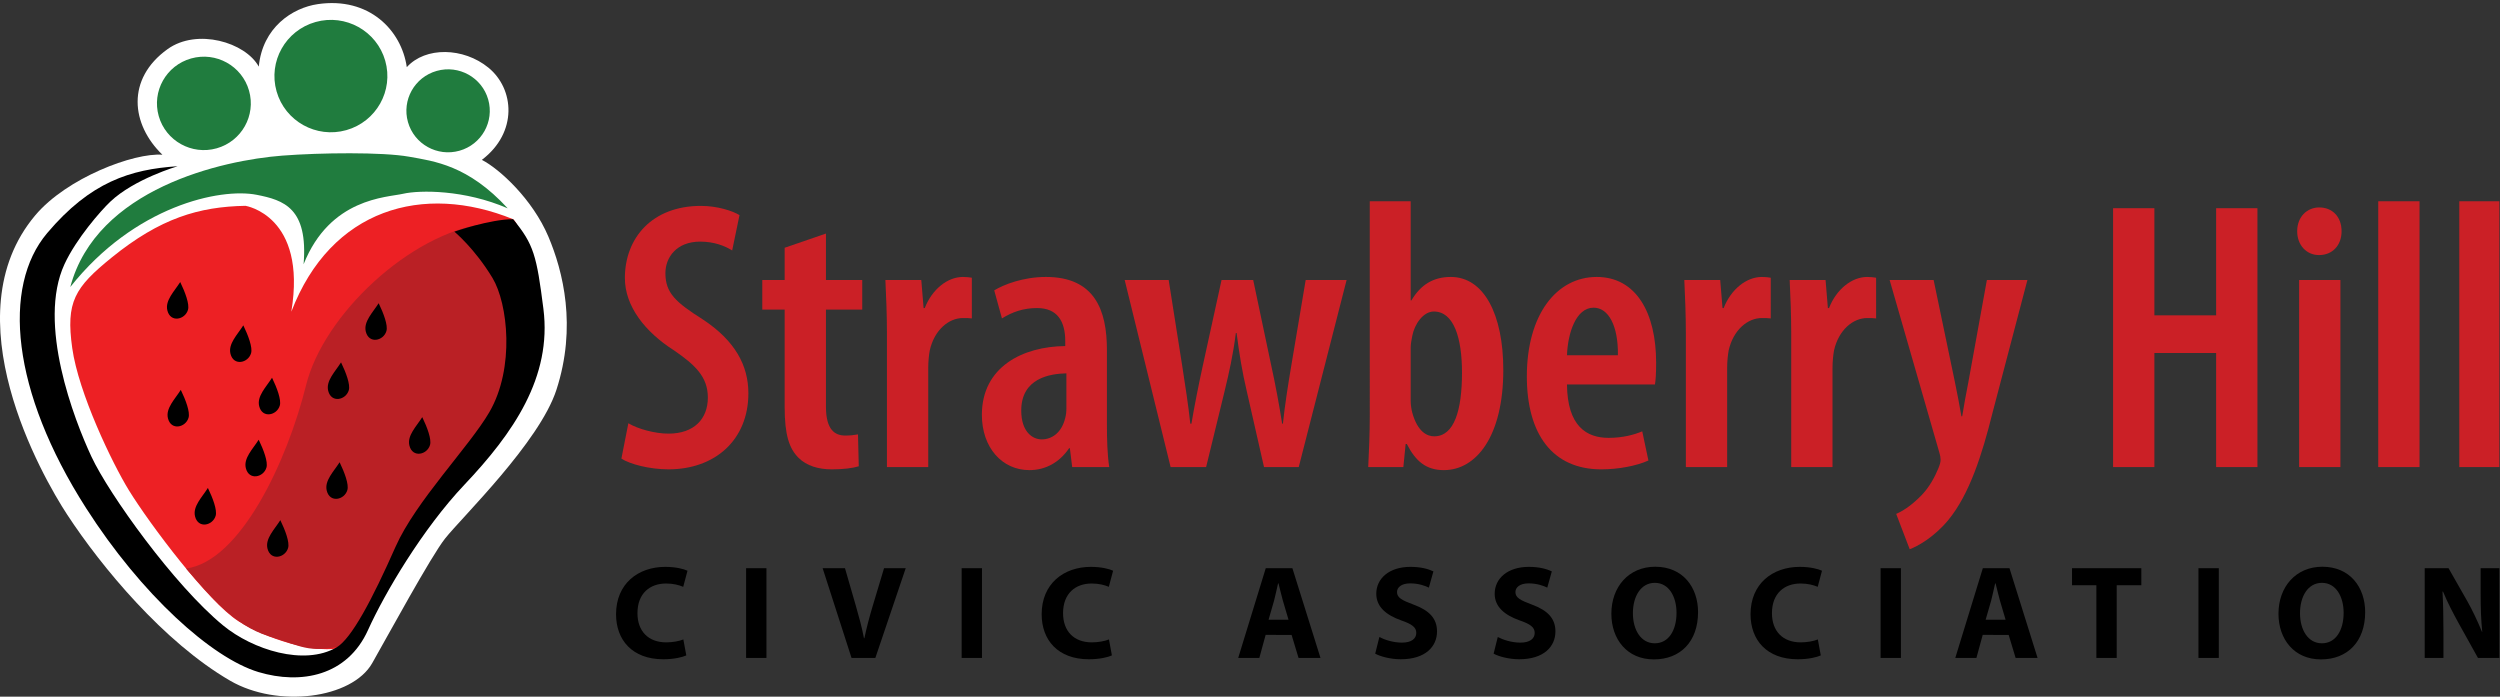 <?xml version="1.0" encoding="UTF-8" standalone="no"?>
<svg
   xmlns:dc="http://purl.org/dc/elements/1.1/"
   xmlns:cc="http://creativecommons.org/ns#"
   xmlns:rdf="http://www.w3.org/1999/02/22-rdf-syntax-ns#"
   xmlns:svg="http://www.w3.org/2000/svg"
   xmlns="http://www.w3.org/2000/svg"
   viewBox="0 0 1152 321.035"
   height="321.035"
   width="1152"
   xml:space="preserve"
   id="svg2"
   version="1.1"><rect x="0" y="0" width="1152" height="321.035" fill="#333333" stroke="none"/><defs
     id="defs6"><clipPath
       id="clipPath18"
       clipPathUnits="userSpaceOnUse"><path
         id="path16"
         d="M 0,240.776 H 864 V 0 H 0 Z" /></clipPath></defs><g
     transform="matrix(1.333,0,0,-1.333,0,321.035)"
     id="g10"><g
       id="g12"><g
         clip-path="url(#clipPath18)"
         id="g14"><g
           transform="translate(217.213,94.519)"
           id="g20"><path
             id="path22"
             style="fill:#cb2026;fill-opacity:1;fill-rule:nonzero;stroke:none"
             d="m 0,0 c 3.335,-1.991 9.206,-3.584 13.875,-3.584 8.805,0 13.608,5.045 13.608,12.478 0,7.171 -4.402,11.285 -11.74,16.331 C 5.737,31.597 -1.2,40.491 -1.2,50.182 c 0,13.939 9.472,24.959 26.282,24.959 5.736,0 10.939,-1.726 13.341,-3.187 L 35.888,59.741 c -2.534,1.593 -6.27,3.054 -11.073,3.054 -8.139,0 -12.007,-5.444 -12.007,-10.887 0,-6.903 3.602,-10.089 12.807,-15.93 11.341,-7.435 15.877,-16.064 15.877,-25.623 0,-16.063 -11.474,-26.286 -27.617,-26.286 -6.671,0 -13.475,1.86 -16.277,3.718 z" /></g><g
           transform="translate(285.522,160.101)"
           id="g24"><path
             id="path26"
             style="fill:#cb2026;fill-opacity:1;fill-rule:nonzero;stroke:none"
             d="M 0,0 V -16.064 H 12.541 V -26.286 H 0 v -33.588 c 0,-7.964 3.069,-9.956 6.671,-9.956 1.601,0 2.935,0.132 4.402,0.398 l 0.268,-11.018 c -2.135,-0.664 -5.337,-1.064 -9.34,-1.064 -4.536,0 -8.672,1.197 -11.473,3.983 -3.202,3.188 -4.803,7.833 -4.803,17.525 v 33.72 h -7.738 v 10.222 h 7.738 v 11.152 z" /></g><g
           transform="translate(306.602,125.85)"
           id="g28"><path
             id="path30"
             style="fill:#cb2026;fill-opacity:1;fill-rule:nonzero;stroke:none"
             d="m 0,0 c 0,5.974 -0.267,12.745 -0.533,18.187 h 12.407 l 0.8,-9.691 h 0.4 c 2.536,6.505 7.872,10.754 13.208,10.754 1.335,0 2.135,-0.134 3.069,-0.266 V 4.912 c -0.934,0.132 -1.868,0.132 -3.069,0.132 -4.936,0 -9.872,-4.115 -11.473,-11.151 -0.267,-1.46 -0.533,-3.717 -0.533,-6.107 V -46.466 H 0 Z" /></g><g
           transform="translate(368.641,111.778)"
           id="g32"><path
             id="path34"
             style="fill:#cb2026;fill-opacity:1;fill-rule:nonzero;stroke:none"
             d="m 0,0 c -5.604,-0.133 -15.61,-1.594 -15.61,-12.879 0,-7.3 3.869,-9.955 7.071,-9.955 3.602,0 6.937,2.389 8.138,7.433 0.267,0.93 0.401,2.125 0.401,3.319 z m 14.007,-17.657 c 0,-5.046 0.134,-10.487 0.801,-14.737 H 2 l -0.8,6.505 H 0.933 c -3.336,-4.911 -8.138,-7.566 -13.742,-7.566 -9.338,0 -16.409,7.7 -16.409,19.117 0,16.594 14.142,23.63 28.817,23.764 v 1.726 c 0,6.77 -2.669,11.417 -9.739,11.417 -4.67,0 -8.539,-1.328 -12.141,-3.585 l -2.668,9.691 c 3.202,1.992 10.006,4.647 17.878,4.647 16.81,0 21.078,-11.417 21.078,-25.224 z" /></g><g
           transform="translate(403.997,144.037)"
           id="g36"><path
             id="path38"
             style="fill:#cb2026;fill-opacity:1;fill-rule:nonzero;stroke:none"
             d="m 0,0 4.67,-29.604 c 1.066,-6.905 2.135,-13.674 2.802,-20.048 h 0.399 c 1.069,6.374 2.535,13.674 3.869,19.781 L 18.277,0 h 10.941 l 6.136,-29.074 c 1.602,-7.301 2.802,-13.806 3.871,-20.578 h 0.266 c 0.667,6.374 1.733,13.143 2.935,20.312 L 47.362,0 H 61.505 L 44.961,-64.653 H 32.953 l -6.003,26.419 c -1.468,6.239 -2.535,12.479 -3.47,19.914 H 23.215 C 22.28,-25.888 20.814,-32.26 19.346,-38.367 L 12.942,-64.653 H 0.667 L -15.209,0 Z" /></g><g
           transform="translate(487.651,102.351)"
           id="g40"><path
             id="path42"
             style="fill:#cb2026;fill-opacity:1;fill-rule:nonzero;stroke:none"
             d="m 0,0 c 0,-1.592 0.266,-3.053 0.533,-4.116 1.868,-6.769 5.203,-8.23 7.604,-8.23 6.939,0 9.605,9.027 9.605,22.037 0,11.948 -2.8,21.109 -9.739,21.109 -3.601,0 -6.671,-4.249 -7.47,-8.497 C 0.266,21.109 0,19.383 0,18.188 Z M -14.143,68.901 H 0 V 34.65 h 0.266 c 3.201,5.443 7.605,8.098 13.607,8.098 11.475,0 18.146,-13.01 18.146,-32.127 0,-22.967 -9.34,-34.649 -20.546,-34.649 -6.138,0 -9.739,3.052 -12.807,9.027 h -0.402 l -0.8,-7.966 h -12.14 c 0.266,4.78 0.533,12.215 0.533,17.523 z" /></g><g
           transform="translate(559.294,118.017)"
           id="g44"><path
             id="path46"
             style="fill:#cb2026;fill-opacity:1;fill-rule:nonzero;stroke:none"
             d="m 0,0 c 0.134,10.355 -3.336,16.461 -8.405,16.461 -6.137,0 -8.939,-8.894 -9.205,-16.461 z m -17.61,-10.089 c 0.132,-14.471 6.803,-18.454 14.408,-18.454 4.802,0 8.805,1.062 11.607,2.256 L 10.54,-36.375 C 6.403,-38.234 0.134,-39.43 -5.738,-39.43 c -16.809,0 -25.747,12.082 -25.747,32.127 0,21.375 10.272,34.385 24.147,34.385 13.608,0 20.546,-12.346 20.546,-29.605 0,-3.717 -0.134,-5.841 -0.401,-7.566 z" /></g><g
           transform="translate(582.776,125.85)"
           id="g48"><path
             id="path50"
             style="fill:#cb2026;fill-opacity:1;fill-rule:nonzero;stroke:none"
             d="m 0,0 c 0,5.974 -0.268,12.745 -0.533,18.187 h 12.407 l 0.801,-9.691 h 0.399 c 2.535,6.505 7.872,10.754 13.208,10.754 1.335,0 2.135,-0.134 3.068,-0.266 V 4.912 c -0.933,0.132 -1.867,0.132 -3.068,0.132 -4.935,0 -9.872,-4.115 -11.474,-11.151 -0.266,-1.46 -0.533,-3.717 -0.533,-6.107 V -46.466 H 0 Z" /></g><g
           transform="translate(619.199,125.85)"
           id="g52"><path
             id="path54"
             style="fill:#cb2026;fill-opacity:1;fill-rule:nonzero;stroke:none"
             d="m 0,0 c 0,5.974 -0.268,12.745 -0.533,18.187 h 12.407 l 0.801,-9.691 h 0.399 c 2.535,6.505 7.872,10.754 13.208,10.754 1.335,0 2.135,-0.134 3.068,-0.266 V 4.912 c -0.933,0.132 -1.867,0.132 -3.068,0.132 -4.935,0 -9.872,-4.115 -11.474,-11.151 -0.266,-1.46 -0.533,-3.717 -0.533,-6.107 V -46.466 H 0 Z" /></g><g
           transform="translate(668.428,144.037)"
           id="g56"><path
             id="path58"
             style="fill:#cb2026;fill-opacity:1;fill-rule:nonzero;stroke:none"
             d="m 0,0 7.338,-35.181 c 0.935,-4.38 1.602,-8.23 2.269,-11.949 h 0.266 c 0.533,3.453 1.334,7.702 2.135,11.816 L 18.411,0 H 32.42 L 20.279,-46.2 C 16.811,-60.139 12.407,-74.078 5.069,-82.973 0,-89.079 -5.736,-92.134 -8.271,-93.062 l -4.67,12.213 c 3.068,1.328 6.138,3.717 8.938,6.638 2.535,2.655 4.404,6.108 5.605,9.027 0.533,1.328 0.801,2.125 0.801,3.053 0,0.797 -0.134,1.594 -0.402,2.391 L -15.209,0 Z" /></g><g
           transform="translate(744.742,168.863)"
           id="g60"><path
             id="path62"
             style="fill:#cb2026;fill-opacity:1;fill-rule:nonzero;stroke:none"
             d="M 0,0 V -37.038 H 21.347 V 0 H 35.622 V -89.478 H 21.347 v 39.429 H 0 V -89.478 H -14.275 V 0 Z" /></g><path
           id="path64"
           style="fill:#cb2026;fill-opacity:1;fill-rule:nonzero;stroke:none"
           d="m 794.774,144.037 h 14.275 V 79.384 h -14.275 z m 6.805,8.63 c -4.136,0 -7.472,3.319 -7.472,8.231 0,5.044 3.47,8.23 7.604,8.23 4.538,0 7.74,-3.186 7.74,-8.23 0,-4.912 -3.202,-8.231 -7.74,-8.231 z" /><path
           id="path66"
           style="fill:#cb2026;fill-opacity:1;fill-rule:nonzero;stroke:none"
           d="m 822.124,171.253 h 14.275 V 79.385 h -14.275 z" /><path
           id="path68"
           style="fill:#cb2026;fill-opacity:1;fill-rule:nonzero;stroke:none"
           d="m 850.14,171.253 h 14.275 V 79.385 H 850.14 Z" /><g
           transform="translate(56.144,187.341)"
           id="g70"><path
             id="path72"
             style="fill:#ffffff;fill-opacity:1;fill-rule:nonzero;stroke:none"
             d="m 0,0 c -9.755,0.794 -33.086,-7.988 -43.988,-20.974 -29.264,-34.856 2.393,-90.193 11.078,-103.445 11.77,-17.958 33.278,-44.013 56.295,-57.382 16.468,-9.565 42.137,-6.227 49.131,6.044 5.306,9.309 20.319,36.948 25.215,43.114 5.843,7.358 32.577,33.257 38.467,51.364 7.122,21.898 2.288,41.017 -2.761,52.953 -5.501,13.003 -16.933,23.442 -23.007,26.556 12.522,9.523 11.228,24.541 2.281,31.867 -8.613,7.053 -21.79,7.326 -28.232,0.183 C 82.639,43.1 71.412,54.638 53.743,52.074 44.933,50.796 34.602,44.016 33.313,30.463 28.699,38.888 11.963,43.833 1.772,36.507 -12.576,26.193 -10.859,10.501 0,0" /></g><g
           transform="translate(84.843,169.688)"
           id="g74"><path
             id="path76"
             style="fill:#ed2024;fill-opacity:1;fill-rule:nonzero;stroke:none"
             d="m 0,0 c -16.069,-0.301 -29.436,-4.263 -46.212,-17.858 -12.878,-10.435 -15.895,-15.371 -13.658,-31.333 2.178,-15.535 13.826,-39.786 19.586,-49.146 7.286,-11.841 27.522,-38.698 37.806,-45.213 10.284,-6.516 25.793,-10.758 34.02,-9.507 8.227,1.25 12.319,18.079 17.311,25.148 4.991,7.07 26.614,34.092 31.606,41.161 4.991,7.07 20.227,26.343 18.666,37.961 C 97.564,-37.169 97.621,-8.9 92.529,-4.63 61.488,8.014 29.547,-0.967 15.865,-36.6 21.363,-3.321 0,0 0,0" /></g><g
           transform="translate(167.578,163.523)"
           id="g78"><path
             id="path80"
             style="fill:#ba2025;fill-opacity:1;fill-rule:nonzero;stroke:none"
             d="m 0,0 c -25.826,-3.437 -55.729,-31.464 -61.767,-55.821 -6.556,-26.439 -22.748,-60.903 -41.482,-63.396 8.672,-9.928 16.506,-19.558 28.426,-23.352 13.403,-4.267 14.325,-6.038 28.33,-2.768 12.768,25.865 60.037,90.202 59.747,94.969 C 11.424,-20.354 16.053,-9.163 0,0" /></g><g
           transform="translate(61.41,183.373)"
           id="g82"><path
             id="path84"
             style="fill:#000000;fill-opacity:1;fill-rule:nonzero;stroke:none"
             d="m 0,0 c -16.296,-1.066 -30.156,-5.405 -45.134,-23.153 -15.581,-18.463 -12.401,-54.537 13.452,-94.986 19.105,-29.891 43.452,-51.877 59.641,-56.725 14.712,-4.405 30.685,-1.331 37.84,14.514 5.772,12.781 18.877,34.992 33.343,50.265 16.851,17.791 30.305,37.193 27.294,60.811 -2.338,18.342 -3.296,22.23 -10.474,30.96 -8.039,-0.003 -20.298,-4.303 -20.298,-4.303 0,0 7.009,-5.785 13.178,-16.009 5.33,-8.836 7.785,-31.072 -1.064,-46.341 -6.891,-11.888 -25.473,-30.804 -32.465,-46.612 -7.994,-18.072 -15.206,-31.753 -20.392,-34.753 -11.187,-6.471 -28.97,-0.825 -39.23,7.613 -16.947,13.936 -39.478,45.427 -45.5,58.338 -6.025,12.919 -18.769,46.01 -9.322,66.499 4.07,8.829 12.557,18.501 15.828,21.611 C -15.021,-4.395 0,0 0,0" /></g><g
           transform="translate(62.298,143.343)"
           id="g86"><path
             id="path88"
             style="fill:#000000;fill-opacity:1;fill-rule:nonzero;stroke:none"
             d="m 0,0 c -1.998,-3.18 -5.305,-6.376 -4.442,-9.829 1.087,-4.352 6.13,-3.189 7.125,0.208 C 3.259,-7.655 1.712,-3.529 0,0" /></g><g
           transform="translate(71.866,72.156)"
           id="g90"><path
             id="path92"
             style="fill:#000000;fill-opacity:1;fill-rule:nonzero;stroke:none"
             d="m 0,0 c -1.998,-3.18 -5.305,-6.376 -4.442,-9.829 1.087,-4.352 6.13,-3.189 7.125,0.208 C 3.259,-7.655 1.712,-3.529 0,0" /></g><g
           transform="translate(62.499,106.062)"
           id="g94"><path
             id="path96"
             style="fill:#000000;fill-opacity:1;fill-rule:nonzero;stroke:none"
             d="m 0,0 c -1.998,-3.18 -5.305,-6.376 -4.442,-9.829 1.087,-4.352 6.13,-3.189 7.125,0.208 C 3.259,-7.655 1.712,-3.529 0,0" /></g><g
           transform="translate(84.112,128.367)"
           id="g98"><path
             id="path100"
             style="fill:#000000;fill-opacity:1;fill-rule:nonzero;stroke:none"
             d="m 0,0 c -1.998,-3.18 -5.305,-6.376 -4.442,-9.829 1.087,-4.352 6.13,-3.189 7.125,0.208 C 3.259,-7.655 1.712,-3.529 0,0" /></g><g
           transform="translate(130.898,136.022)"
           id="g102"><path
             id="path104"
             style="fill:#000000;fill-opacity:1;fill-rule:nonzero;stroke:none"
             d="m 0,0 c -1.998,-3.18 -5.305,-6.376 -4.442,-9.829 1.087,-4.352 6.13,-3.189 7.125,0.208 C 3.259,-7.655 1.712,-3.529 0,0" /></g><g
           transform="translate(117.894,115.57)"
           id="g106"><path
             id="path108"
             style="fill:#000000;fill-opacity:1;fill-rule:nonzero;stroke:none"
             d="m 0,0 c -1.998,-3.18 -5.305,-6.376 -4.442,-9.829 1.087,-4.352 6.13,-3.189 7.125,0.208 C 3.259,-7.655 1.712,-3.529 0,0" /></g><g
           transform="translate(94.04,110.259)"
           id="g110"><path
             id="path112"
             style="fill:#000000;fill-opacity:1;fill-rule:nonzero;stroke:none"
             d="m 0,0 c -1.998,-3.18 -5.305,-6.376 -4.442,-9.829 1.087,-4.352 6.13,-3.189 7.125,0.208 C 3.259,-7.655 1.712,-3.529 0,0" /></g><g
           transform="translate(89.426,88.827)"
           id="g114"><path
             id="path116"
             style="fill:#000000;fill-opacity:1;fill-rule:nonzero;stroke:none"
             d="m 0,0 c -1.998,-3.18 -5.305,-6.376 -4.442,-9.829 1.087,-4.352 6.13,-3.189 7.125,0.208 C 3.259,-7.655 1.712,-3.529 0,0" /></g><g
           transform="translate(96.909,61.025)"
           id="g118"><path
             id="path120"
             style="fill:#000000;fill-opacity:1;fill-rule:nonzero;stroke:none"
             d="m 0,0 c -1.998,-3.18 -5.305,-6.376 -4.442,-9.829 1.087,-4.352 6.13,-3.189 7.125,0.208 C 3.259,-7.655 1.712,-3.529 0,0" /></g><g
           transform="translate(117.395,81.044)"
           id="g122"><path
             id="path124"
             style="fill:#000000;fill-opacity:1;fill-rule:nonzero;stroke:none"
             d="m 0,0 c -1.998,-3.18 -5.305,-6.376 -4.442,-9.829 1.087,-4.352 6.13,-3.189 7.125,0.208 C 3.259,-7.655 1.712,-3.529 0,0" /></g><g
           transform="translate(145.97,96.636)"
           id="g126"><path
             id="path128"
             style="fill:#000000;fill-opacity:1;fill-rule:nonzero;stroke:none"
             d="m 0,0 c -1.998,-3.18 -5.305,-6.376 -4.442,-9.829 1.087,-4.352 6.13,-3.189 7.125,0.208 C 3.259,-7.655 1.712,-3.529 0,0" /></g><g
           transform="translate(54.872,200.703)"
           id="g130"><path
             id="path132"
             style="fill:#207c3e;fill-opacity:1;fill-rule:nonzero;stroke:none"
             d="M 0,0 C -2.439,8.578 2.573,17.5 11.194,19.927 19.815,22.354 28.78,17.367 31.219,8.789 33.658,0.21 28.647,-8.712 20.026,-11.139 11.405,-13.565 2.439,-8.579 0,0" /></g><g
           transform="translate(95.608,209.249)"
           id="g134"><path
             id="path136"
             style="fill:#207c3e;fill-opacity:1;fill-rule:nonzero;stroke:none"
             d="M 0,0 C -2.935,10.322 3.096,21.058 13.469,23.978 23.842,26.898 34.631,20.897 37.565,10.575 40.5,0.253 34.47,-10.482 24.096,-13.403 13.723,-16.323 2.935,-10.322 0,0" /></g><g
           transform="translate(141.03,198.624)"
           id="g138"><path
             id="path140"
             style="fill:#207c3e;fill-opacity:1;fill-rule:nonzero;stroke:none"
             d="M 0,0 C -2.167,7.622 2.286,15.548 9.945,17.704 17.604,19.86 25.57,15.43 27.737,7.808 29.904,0.187 25.451,-7.74 17.792,-9.896 10.132,-12.052 2.167,-7.622 0,0" /></g><g
           transform="translate(97.552,187.036)"
           id="g142"><path
             id="path144"
             style="fill:#207c3e;fill-opacity:1;fill-rule:nonzero;stroke:none"
             d="m 0,0 c -20.724,-1.603 -64.23,-11.355 -73.254,-45.42 22.227,28.051 51.802,34.347 64.41,31.882 9.42,-1.842 17.846,-4.586 16.24,-24.016 9.137,22.929 28.722,23.072 34.387,24.368 5.781,1.322 21.254,1.44 36.176,-5.033 C 64.237,-3.297 52.598,-1.939 43.836,-0.366 34.703,1.273 13.243,1.025 0,0" /></g><g
           transform="translate(237.244,14.272)"
           id="g146"><path
             id="path148"
             style="fill:#000000;fill-opacity:1;fill-rule:nonzero;stroke:none"
             d="m 0,0 c -1.249,-0.598 -4.209,-1.335 -7.956,-1.335 -10.776,0 -16.327,6.72 -16.327,15.557 0,10.539 7.586,16.386 17.021,16.386 3.654,0 6.43,-0.737 7.678,-1.335 l -1.48,-5.569 c -1.387,0.598 -3.376,1.151 -5.92,1.151 -5.551,0 -9.898,-3.361 -9.898,-10.265 0,-6.166 3.7,-10.08 9.944,-10.08 2.174,0 4.487,0.415 5.92,1.013 z" /></g><path
           id="path150"
           style="fill:#000000;fill-opacity:1;fill-rule:nonzero;stroke:none"
           d="m 264.949,13.398 h -7.031 v 31.023 h 7.031 z" /><g
           transform="translate(294.363,13.398)"
           id="g152"><path
             id="path154"
             style="fill:#000000;fill-opacity:1;fill-rule:nonzero;stroke:none"
             d="m 0,0 -9.991,31.023 h 7.725 L 1.526,17.904 C 2.59,14.177 3.562,10.678 4.302,6.813 H 4.44 c 0.786,3.727 1.758,7.409 2.822,10.954 l 3.978,13.256 h 7.493 L 8.234,0 Z" /></g><path
           id="path156"
           style="fill:#000000;fill-opacity:1;fill-rule:nonzero;stroke:none"
           d="m 339.459,13.398 h -7.031 v 31.023 h 7.031 z" /><g
           transform="translate(384.368,14.272)"
           id="g158"><path
             id="path160"
             style="fill:#000000;fill-opacity:1;fill-rule:nonzero;stroke:none"
             d="m 0,0 c -1.247,-0.598 -4.208,-1.335 -7.955,-1.335 -10.777,0 -16.327,6.72 -16.327,15.557 0,10.539 7.586,16.386 17.02,16.386 3.656,0 6.43,-0.737 7.679,-1.335 l -1.48,-5.569 c -1.388,0.598 -3.377,1.151 -5.921,1.151 -5.55,0 -9.898,-3.361 -9.898,-10.265 0,-6.166 3.7,-10.08 9.945,-10.08 2.174,0 4.486,0.415 5.921,1.013 z" /></g><g
           transform="translate(445.421,26.608)"
           id="g162"><path
             id="path164"
             style="fill:#000000;fill-opacity:1;fill-rule:nonzero;stroke:none"
             d="m 0,0 -1.944,6.581 c -0.509,1.841 -1.063,4.189 -1.525,5.983 H -3.608 C -4.025,10.723 -4.534,8.375 -4.996,6.581 L -6.893,0 Z m -7.91,-5.248 -2.175,-7.962 h -7.306 l 9.527,31.022 H 1.341 L 11.054,-13.21 H 3.467 l -2.404,7.962 z" /></g><g
           transform="translate(476.823,20.623)"
           id="g166"><path
             id="path168"
             style="fill:#000000;fill-opacity:1;fill-rule:nonzero;stroke:none"
             d="m 0,0 c 1.85,-0.966 4.81,-1.933 7.818,-1.933 3.238,0 4.949,1.335 4.949,3.361 0,1.933 -1.48,3.037 -5.227,4.327 -5.181,1.841 -8.603,4.693 -8.603,9.205 0,5.291 4.487,9.297 11.794,9.297 3.563,0 6.106,-0.692 7.956,-1.565 l -1.572,-5.616 c -1.204,0.598 -3.469,1.473 -6.476,1.473 -3.053,0 -4.533,-1.427 -4.533,-2.991 0,-1.979 1.712,-2.854 5.782,-4.374 5.503,-2.024 8.048,-4.878 8.048,-9.25 0,-5.201 -3.978,-9.62 -12.535,-9.62 -3.562,0 -7.076,0.967 -8.834,1.933 z" /></g><g
           transform="translate(517.755,20.623)"
           id="g170"><path
             id="path172"
             style="fill:#000000;fill-opacity:1;fill-rule:nonzero;stroke:none"
             d="m 0,0 c 1.85,-0.966 4.81,-1.933 7.818,-1.933 3.238,0 4.949,1.335 4.949,3.361 0,1.933 -1.48,3.037 -5.227,4.327 -5.181,1.841 -8.603,4.693 -8.603,9.205 0,5.291 4.487,9.297 11.794,9.297 3.563,0 6.106,-0.692 7.956,-1.565 l -1.572,-5.616 c -1.204,0.598 -3.469,1.473 -6.476,1.473 -3.053,0 -4.533,-1.427 -4.533,-2.991 0,-1.979 1.712,-2.854 5.782,-4.374 5.503,-2.024 8.048,-4.878 8.048,-9.25 0,-5.201 -3.978,-9.62 -12.535,-9.62 -3.562,0 -7.076,0.967 -8.834,1.933 z" /></g><g
           transform="translate(572.057,18.461)"
           id="g174"><path
             id="path176"
             style="fill:#000000;fill-opacity:1;fill-rule:nonzero;stroke:none"
             d="m 0,0 c 4.763,0 7.493,4.465 7.493,10.54 0,5.569 -2.636,10.356 -7.493,10.356 -4.857,0 -7.585,-4.695 -7.585,-10.495 C -7.585,4.557 -4.763,0 -0.047,0 Z m -0.37,-5.57 c -9.204,0 -14.662,6.951 -14.662,15.788 0,9.297 6.012,16.246 15.171,16.246 9.574,0 14.801,-7.132 14.801,-15.694 0,-10.217 -6.151,-16.34 -15.263,-16.34 z" /></g><g
           transform="translate(629.421,14.272)"
           id="g178"><path
             id="path180"
             style="fill:#000000;fill-opacity:1;fill-rule:nonzero;stroke:none"
             d="m 0,0 c -1.249,-0.598 -4.209,-1.335 -7.955,-1.335 -10.777,0 -16.328,6.72 -16.328,15.557 0,10.539 7.585,16.386 17.021,16.386 3.654,0 6.43,-0.737 7.679,-1.335 l -1.48,-5.569 c -1.388,0.598 -3.377,1.151 -5.921,1.151 -5.55,0 -9.898,-3.361 -9.898,-10.265 0,-6.166 3.7,-10.08 9.944,-10.08 2.175,0 4.487,0.415 5.92,1.013 z" /></g><path
           id="path182"
           style="fill:#000000;fill-opacity:1;fill-rule:nonzero;stroke:none"
           d="m 657.124,13.398 h -7.031 v 31.023 h 7.031 z" /><g
           transform="translate(693.305,26.608)"
           id="g184"><path
             id="path186"
             style="fill:#000000;fill-opacity:1;fill-rule:nonzero;stroke:none"
             d="m 0,0 -1.944,6.581 c -0.509,1.841 -1.063,4.189 -1.525,5.983 H -3.608 C -4.025,10.723 -4.534,8.375 -4.996,6.581 L -6.893,0 Z m -7.91,-5.248 -2.175,-7.962 h -7.306 l 9.527,31.022 H 1.341 L 11.054,-13.21 H 3.467 l -2.404,7.962 z" /></g><g
           transform="translate(724.687,38.529)"
           id="g188"><path
             id="path190"
             style="fill:#000000;fill-opacity:1;fill-rule:nonzero;stroke:none"
             d="m 0,0 h -8.419 v 5.891 h 23.96 V 0 H 7.031 V -25.131 H 0 Z" /></g><path
           id="path192"
           style="fill:#000000;fill-opacity:1;fill-rule:nonzero;stroke:none"
           d="m 767.007,13.398 h -7.031 v 31.023 h 7.031 z" /><g
           transform="translate(802.667,18.461)"
           id="g194"><path
             id="path196"
             style="fill:#000000;fill-opacity:1;fill-rule:nonzero;stroke:none"
             d="m 0,0 c 4.763,0 7.493,4.465 7.493,10.54 0,5.569 -2.636,10.356 -7.493,10.356 -4.857,0 -7.585,-4.695 -7.585,-10.495 C -7.585,4.557 -4.763,0 -0.047,0 Z m -0.37,-5.57 c -9.204,0 -14.662,6.951 -14.662,15.788 0,9.297 6.012,16.246 15.171,16.246 9.574,0 14.801,-7.132 14.801,-15.694 0,-10.217 -6.151,-16.34 -15.263,-16.34 z" /></g><g
           transform="translate(838.188,13.398)"
           id="g198"><path
             id="path200"
             style="fill:#000000;fill-opacity:1;fill-rule:nonzero;stroke:none"
             d="m 0,0 v 31.023 h 8.233 l 6.476,-11.37 c 1.85,-3.267 3.653,-7.134 5.088,-10.631 h 0.092 c -0.416,4.095 -0.555,8.284 -0.555,12.979 v 9.022 H 25.81 V 0 h -7.401 l -6.66,11.968 C 9.899,15.326 7.818,19.285 6.337,22.922 H 6.151 C 6.384,18.779 6.476,14.407 6.476,9.343 V 0 Z" /></g></g></g></g></svg>